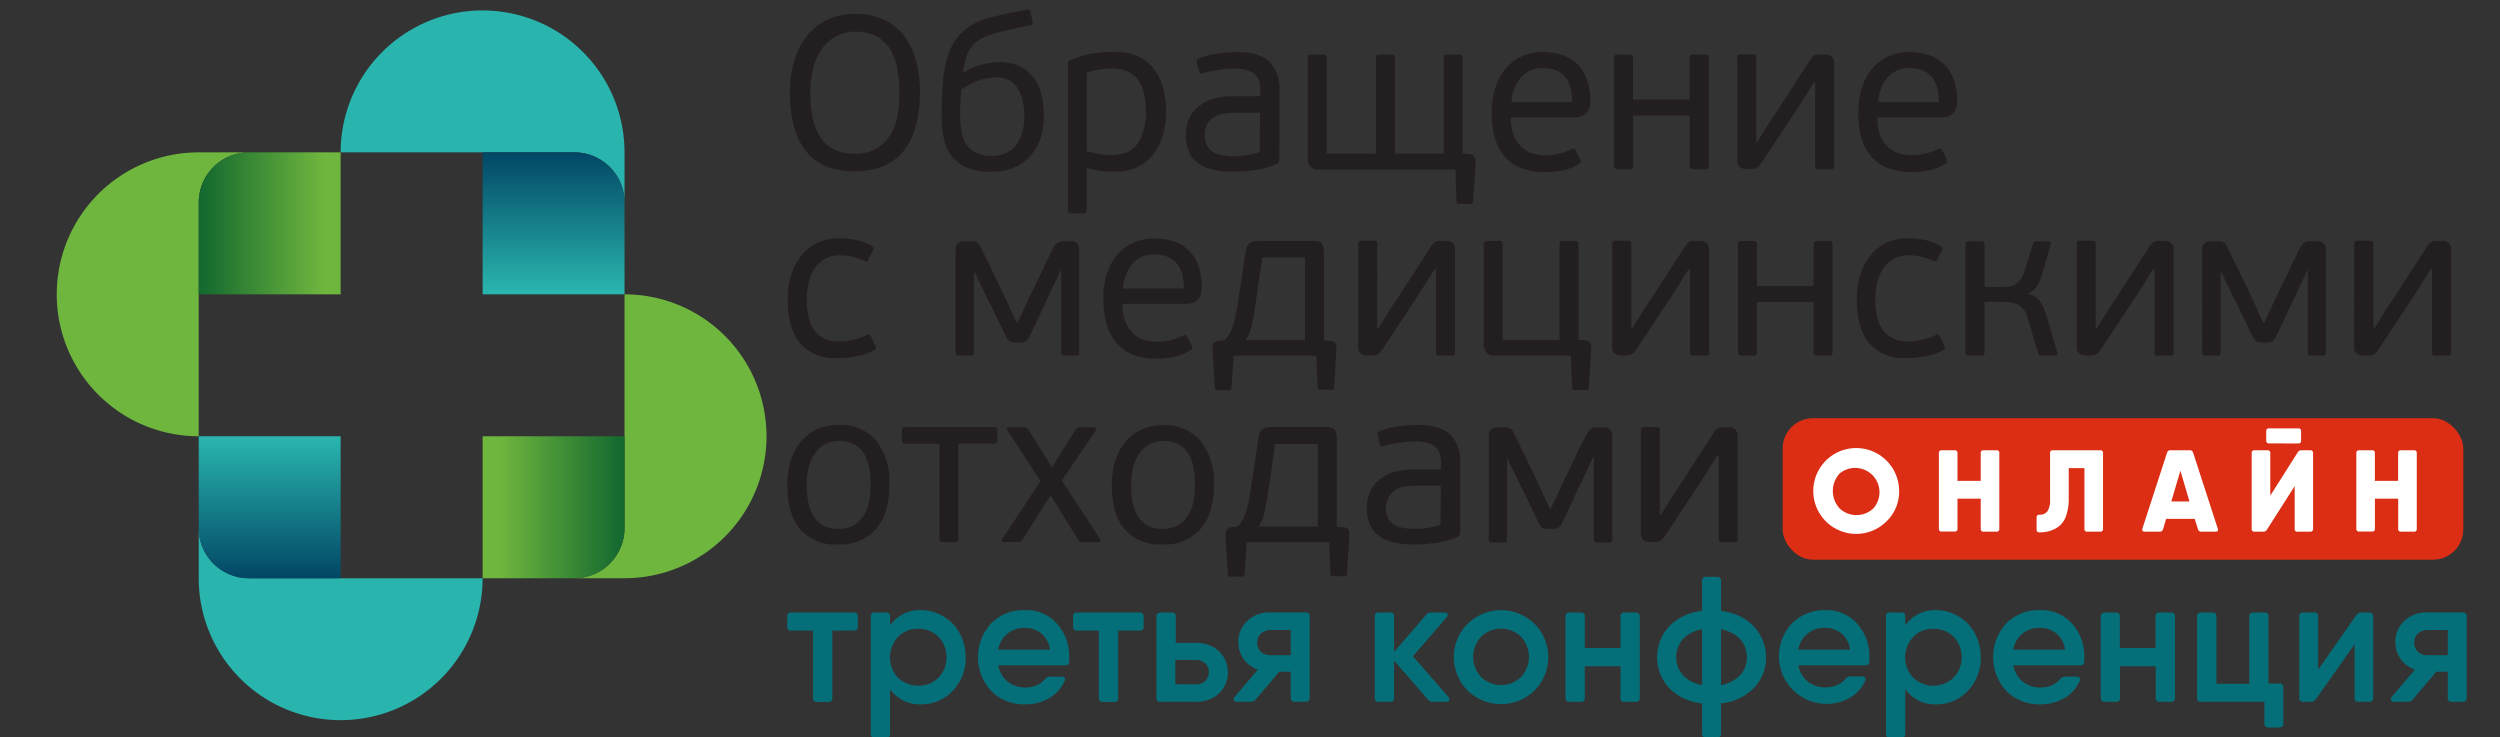 <svg xmlns="http://www.w3.org/2000/svg" xmlns:xlink="http://www.w3.org/1999/xlink" viewBox="0 0 371 109.44"><rect x="0" y="0" width="371" height="109.44" fill="#333333" stroke="none"/><defs><style>.b608543f-dbd0-42d0-9fc4-869a2cc0a753{fill:none;}.b5cfc18b-efee-45ce-a6f9-aae4e351b92f{fill:#231f20;}.eb756379-6fba-4678-ad74-897c3db2c84d{fill:#29b4ad;}.ac63fed3-f079-4595-a9ec-450a6148f147{fill:url(#bab6f696-5b52-458c-a6d3-80f68dffb55a);}.a31887bd-842c-41df-8cc9-2e308f31079b{fill:#6fb63e;}.a6a123c6-f517-4853-a4df-f4b5a487cf5d{fill:url(#b0c8db31-4a4b-4053-a178-7a4768186059);}.b79124cc-dd25-4621-9ff1-789bf5d7971a{fill:url(#bee80d4e-69a0-413d-a641-1c5cee44bd50);}.a33b40ff-df1e-4c6c-93ad-105f5f60792a{fill:url(#bdee37d7-b144-4b1f-9648-f3c71b6321d0);}.abaff3d1-bb3d-4f17-92d6-98f412de33c8{fill:#dc2d15;}.a7dd2bac-1b47-4e58-8c2b-69a5968145d4{fill:#fff;}.b6165557-d20f-4562-ab1d-f8f9c075afe0{fill:#056f79;}</style><linearGradient id="bab6f696-5b52-458c-a6d3-80f68dffb55a" x1="82.15" y1="43.29" x2="82.15" y2="22.3" gradientUnits="userSpaceOnUse"><stop offset="0" stop-color="#29b4ad"/><stop offset="1" stop-color="#014564"/></linearGradient><linearGradient id="b0c8db31-4a4b-4053-a178-7a4768186059" x1="74.19" y1="75.28" x2="91.99" y2="75.28" gradientUnits="userSpaceOnUse"><stop offset="0" stop-color="#6fb63e"/><stop offset="1" stop-color="#156a2f"/></linearGradient><linearGradient id="bee80d4e-69a0-413d-a641-1c5cee44bd50" x1="-461.96" y1="-2202.7" x2="-444.16" y2="-2202.7" gradientTransform="translate(-413.98 -2169.56) rotate(180)" xlink:href="#b0c8db31-4a4b-4053-a178-7a4768186059"/><linearGradient id="bdee37d7-b144-4b1f-9648-f3c71b6321d0" x1="-104.13" y1="-2236.17" x2="-104.13" y2="-2257.16" gradientTransform="translate(-64.11 -2171.03) rotate(180)" xlink:href="#bab6f696-5b52-458c-a6d3-80f68dffb55a"/></defs><g id="e273167a-2f95-4070-8762-e949ece76fde" data-name="Слой 2"><g id="a54cc4a4-a28d-49d3-8a3a-f084f485b1fe" data-name="Слой 1"><rect class="b608543f-dbd0-42d0-9fc4-869a2cc0a753" width="371" height="108.42"/><path class="b5cfc18b-efee-45ce-a6f9-aae4e351b92f" d="M136.52,13.67q0,5.7-2.45,8.75c-1.63,2-4.06,3-7.28,3s-5.6-1-7.19-3-2.38-4.9-2.38-8.66a15.75,15.75,0,0,1,.73-5,11,11,0,0,1,2-3.68A8.59,8.59,0,0,1,123,2.83a9.42,9.42,0,0,1,3.84-.78,10.37,10.37,0,0,1,4.19.8,7.94,7.94,0,0,1,3,2.3,10.45,10.45,0,0,1,1.84,3.65A17.68,17.68,0,0,1,136.52,13.67Zm-3.05.13a21.19,21.19,0,0,0-.27-3.43,8.66,8.66,0,0,0-1-2.9,5.56,5.56,0,0,0-2-2A6.33,6.33,0,0,0,127,4.71a5.89,5.89,0,0,0-5.11,2.66,9,9,0,0,0-1.23,2.86,14.16,14.16,0,0,0-.41,3.44,19.07,19.07,0,0,0,.33,3.68,8.57,8.57,0,0,0,1.09,2.89,5.24,5.24,0,0,0,2,1.89,6.62,6.62,0,0,0,3.18.68,6.2,6.2,0,0,0,3.17-.74,5.92,5.92,0,0,0,2.06-2,9.09,9.09,0,0,0,1.1-2.89A17.67,17.67,0,0,0,133.47,13.8Z"/><path class="b5cfc18b-efee-45ce-a6f9-aae4e351b92f" d="M148.23,9.22a6.83,6.83,0,0,1,3.2.67,5.66,5.66,0,0,1,2.06,1.78,7.28,7.28,0,0,1,1.1,2.56,13.52,13.52,0,0,1,.32,3,11.41,11.41,0,0,1-.37,2.83,7.54,7.54,0,0,1-1.28,2.66,7.05,7.05,0,0,1-2.43,2,8.48,8.48,0,0,1-3.86.77,8.3,8.3,0,0,1-3.77-.73,5.57,5.57,0,0,1-2.2-1.91,6.93,6.93,0,0,1-1-2.64,17,17,0,0,1-.26-2.92c0-2.06.08-3.88.23-5.49a14.88,14.88,0,0,1,.94-4.18,7.86,7.86,0,0,1,2.06-3,9.43,9.43,0,0,1,3.55-1.9c.43-.13.91-.25,1.43-.37L149.46,2c.52-.11,1-.21,1.51-.29l1.32-.26a1,1,0,0,1,.42,0c.08,0,.15.12.19.3L153.2,3c.12.43,0,.69-.36.78-1.67.32-3.08.63-4.25.91a14.36,14.36,0,0,0-2.58.86,4.5,4.5,0,0,0-2.58,2.85,13.65,13.65,0,0,0-.52,2.42.11.11,0,0,1,.07,0,8.56,8.56,0,0,1,2.66-1.22A10.69,10.69,0,0,1,148.23,9.22ZM147.1,23.14a4.79,4.79,0,0,0,2.4-.54A4.36,4.36,0,0,0,151,21.22a5.5,5.5,0,0,0,.79-1.86,9.3,9.3,0,0,0,.23-2,11.78,11.78,0,0,0-.2-2.15,5.83,5.83,0,0,0-.66-1.87A3.73,3.73,0,0,0,149.89,12a3.86,3.86,0,0,0-2.08-.5,8.15,8.15,0,0,0-2.59.46,9.28,9.28,0,0,0-2.57,1.35c-.08,1-.14,1.79-.16,2.39s0,1.17,0,1.73a10.09,10.09,0,0,0,.23,2.27,4.87,4.87,0,0,0,.76,1.8,3.52,3.52,0,0,0,1.42,1.19A5.25,5.25,0,0,0,147.1,23.14Z"/><path class="b5cfc18b-efee-45ce-a6f9-aae4e351b92f" d="M173.05,16.59a12.35,12.35,0,0,1-.47,3.45,8.66,8.66,0,0,1-1.4,2.82,6.51,6.51,0,0,1-2.35,1.92,7.5,7.5,0,0,1-3.31.69c-.6,0-1.26,0-2-.09a11.85,11.85,0,0,1-2.25-.46v6.3a.44.44,0,0,1-.12.37.7.7,0,0,1-.37.08H159a.81.81,0,0,1-.39-.08.44.44,0,0,1-.13-.37V9.48a.53.53,0,0,1,.39-.55,12.86,12.86,0,0,1,3.34-1,23.8,23.8,0,0,1,3.28-.24,7.79,7.79,0,0,1,3.37.67,6.21,6.21,0,0,1,2.35,1.84,7.94,7.94,0,0,1,1.38,2.81A12.8,12.8,0,0,1,173.05,16.59Zm-3,0a10.83,10.83,0,0,0-.36-3,5.16,5.16,0,0,0-1-2,4.1,4.1,0,0,0-1.59-1.08,6.23,6.23,0,0,0-2.09-.34,12.71,12.71,0,0,0-1.92.17,8.24,8.24,0,0,0-1.81.45V22.43a15.81,15.81,0,0,0,2.12.47,14.1,14.1,0,0,0,1.64.11,5.81,5.81,0,0,0,2-.34,3.84,3.84,0,0,0,1.58-1.1,5.16,5.16,0,0,0,1-2A10.38,10.38,0,0,0,170.1,16.59Z"/><path class="b5cfc18b-efee-45ce-a6f9-aae4e351b92f" d="M189.85,23.53a.8.8,0,0,1-.49.84,11.43,11.43,0,0,1-3.16.88,24.8,24.8,0,0,1-3.26.22,11.43,11.43,0,0,1-3.45-.43,5.55,5.55,0,0,1-2.13-1.19,4,4,0,0,1-1.08-1.73,6.61,6.61,0,0,1-.31-2.05,6.46,6.46,0,0,1,.37-2.16,4.6,4.6,0,0,1,1.22-1.85,6.14,6.14,0,0,1,2.19-1.29,9.79,9.79,0,0,1,3.29-.49h4v-.71a5.83,5.83,0,0,0-.15-1.38,2.33,2.33,0,0,0-.57-1.06,2.66,2.66,0,0,0-1.18-.69,6.63,6.63,0,0,0-2-.25,16.1,16.1,0,0,0-2.42.2,14.17,14.17,0,0,0-2.09.45.81.81,0,0,1-.43.07c-.1,0-.18-.12-.22-.29l-.39-1.4a.48.48,0,0,1,0-.31.5.5,0,0,1,.31-.24,10.76,10.76,0,0,1,2.82-.73,22.51,22.51,0,0,1,2.92-.21q3.24,0,4.74,1.44a5.62,5.62,0,0,1,1.49,4.2ZM187,16.75H183.2c-.39,0-.84,0-1.35.08a4.11,4.11,0,0,0-1.44.42,3.08,3.08,0,0,0-1.15,1,3.13,3.13,0,0,0-.47,1.83,3.13,3.13,0,0,0,.32,1.47,2.45,2.45,0,0,0,.88,1,3.86,3.86,0,0,0,1.3.48,8.12,8.12,0,0,0,1.62.15l.76,0a8.43,8.43,0,0,0,1-.1c.38-.05.76-.11,1.15-.19a7.07,7.07,0,0,0,1.1-.31Z"/><path class="b5cfc18b-efee-45ce-a6f9-aae4e351b92f" d="M218,22.88c.45,0,.73.18.82.42A1.33,1.33,0,0,1,219,24l-.39,5.84a.58.58,0,0,1-.12.34.33.33,0,0,1-.24.08h-1.78q-.3,0-.33-.42l-.16-4.67H195.59a1.41,1.41,0,0,1-1.12-.46,1.82,1.82,0,0,1-.4-1.26V8.64c0-.24.05-.39.16-.46a1,1,0,0,1,.45-.09h1.59a.94.94,0,0,1,.49.09c.09.07.13.22.13.46V22.81h7.3V8.64c0-.24,0-.39.13-.46a.94.94,0,0,1,.49-.09h1.54a1.05,1.05,0,0,1,.51.09c.1.07.15.22.15.46V22.81h7.23V8.64c0-.24,0-.39.15-.46a1,1,0,0,1,.48-.09h1.61a.88.88,0,0,1,.44.09c.1.07.15.22.15.46V22.78Z"/><path class="b5cfc18b-efee-45ce-a6f9-aae4e351b92f" d="M228.87,7.73a8.8,8.8,0,0,1,3.2.52,5.79,5.79,0,0,1,2.21,1.47A6.41,6.41,0,0,1,235.56,12,9.56,9.56,0,0,1,236,14.9a3.39,3.39,0,0,1-.2,1.26,1.92,1.92,0,0,1-.53.77,2.2,2.2,0,0,1-.78.39,3.93,3.93,0,0,1-.92.11H224.2a6.85,6.85,0,0,0,.43,2.59,4.63,4.63,0,0,0,1.12,1.74,4.2,4.2,0,0,0,1.63,1,6.71,6.71,0,0,0,2,.29,7.94,7.94,0,0,0,2.11-.28,8.13,8.13,0,0,0,1.73-.63.4.4,0,0,1,.62.16l.68,1.37a.41.41,0,0,1-.2.64,7,7,0,0,1-2.51,1,15.09,15.09,0,0,1-2.65.24A9.53,9.53,0,0,1,225.9,25a6,6,0,0,1-2.44-1.59,7.14,7.14,0,0,1-1.55-2.72,13.14,13.14,0,0,1-.53-4,11.74,11.74,0,0,1,.57-3.81,8.07,8.07,0,0,1,1.57-2.8,6.75,6.75,0,0,1,2.37-1.74A7.31,7.31,0,0,1,228.87,7.73Zm4.45,7.43a9.36,9.36,0,0,0-.2-1.93,4.1,4.1,0,0,0-.7-1.62,3.47,3.47,0,0,0-1.36-1.11,5.13,5.13,0,0,0-2.17-.4,4.12,4.12,0,0,0-1.9.42,4.29,4.29,0,0,0-1.41,1.12,5.41,5.41,0,0,0-.89,1.6,6.83,6.83,0,0,0-.39,1.92Z"/><path class="b5cfc18b-efee-45ce-a6f9-aae4e351b92f" d="M242.19,25a.7.7,0,0,1-.46.12h-1.58a.81.81,0,0,1-.48-.12.56.56,0,0,1-.16-.47V8.64a.54.54,0,0,1,.16-.46,1,1,0,0,1,.48-.09h1.58a.88.88,0,0,1,.46.09c.1.07.15.22.15.46v6.13h8.4V8.64a.57.57,0,0,1,.14-.46,1,1,0,0,1,.48-.09H253a.87.87,0,0,1,.48.09.68.68,0,0,1,.11.46V24.53a.71.71,0,0,1-.11.47.69.69,0,0,1-.48.12h-1.61a.77.77,0,0,1-.48-.12.6.6,0,0,1-.14-.47V17.17h-8.4v7.36C242.34,24.77,242.29,24.93,242.19,25Z"/><path class="b5cfc18b-efee-45ce-a6f9-aae4e351b92f" d="M257.81,8.57a.51.51,0,0,1,.13-.42.7.7,0,0,1,.39-.1h1.78a.7.7,0,0,1,.41.1.6.6,0,0,1,.11.42V21.1h.13l1.41-2.26q.63-1,1.44-2.19l4.88-7.56a2.85,2.85,0,0,1,.62-.78,1.52,1.52,0,0,1,.93-.22h.85a1.34,1.34,0,0,1,.92.32,1.25,1.25,0,0,1,.37,1V24.66a.49.49,0,0,1-.11.38.82.82,0,0,1-.41.08h-1.78a.76.76,0,0,1-.39-.08c-.09-.06-.13-.18-.13-.38V12.27h-.2c-.26.39-.49.75-.69,1.09l-.62,1-.63,1-.72,1.1-5.06,7.65a2.44,2.44,0,0,1-.7.77,1.65,1.65,0,0,1-.89.21h-.74a1.4,1.4,0,0,1-.94-.31,1.21,1.21,0,0,1-.36-1Z"/><path class="b5cfc18b-efee-45ce-a6f9-aae4e351b92f" d="M283.27,7.73a8.8,8.8,0,0,1,3.2.52,5.68,5.68,0,0,1,2.2,1.47A6.12,6.12,0,0,1,290,12a9.26,9.26,0,0,1,.43,2.91,3.39,3.39,0,0,1-.2,1.26,1.92,1.92,0,0,1-.53.77,2.2,2.2,0,0,1-.78.39,4,4,0,0,1-.93.11H278.6A6.85,6.85,0,0,0,279,20a4.63,4.63,0,0,0,1.12,1.74,4.2,4.2,0,0,0,1.63,1,6.71,6.71,0,0,0,2,.29,7.94,7.94,0,0,0,2.11-.28,8.13,8.13,0,0,0,1.73-.63.4.4,0,0,1,.62.16l.68,1.37a.41.41,0,0,1-.2.64,7.11,7.11,0,0,1-2.51,1,15.09,15.09,0,0,1-2.65.24A9.53,9.53,0,0,1,280.3,25a6,6,0,0,1-2.44-1.59,7.14,7.14,0,0,1-1.55-2.72,13.14,13.14,0,0,1-.53-4,11.74,11.74,0,0,1,.57-3.81,8.07,8.07,0,0,1,1.57-2.8,6.75,6.75,0,0,1,2.37-1.74A7.31,7.31,0,0,1,283.27,7.73Zm4.45,7.43a9.36,9.36,0,0,0-.2-1.93,4.1,4.1,0,0,0-.7-1.62,3.47,3.47,0,0,0-1.36-1.11,5.13,5.13,0,0,0-2.17-.4,4.12,4.12,0,0,0-1.9.42A4.19,4.19,0,0,0,280,11.64a5.41,5.41,0,0,0-.89,1.6,6.83,6.83,0,0,0-.39,1.92Z"/><path class="b5cfc18b-efee-45ce-a6f9-aae4e351b92f" d="M124.65,50.67a7.92,7.92,0,0,0,2.16-.29,9.24,9.24,0,0,0,1.76-.65c.2-.11.34-.13.43-.08a.85.85,0,0,1,.22.24l.65,1.37a.46.46,0,0,1-.16.7,8.18,8.18,0,0,1-2.69.93,16.32,16.32,0,0,1-2.79.25A6.78,6.78,0,0,1,118.78,51c-1.26-1.46-1.88-3.63-1.88-6.51a12.11,12.11,0,0,1,.53-3.74A8.41,8.41,0,0,1,119,37.84,6.45,6.45,0,0,1,121.37,36a7.7,7.7,0,0,1,3.21-.64,11.81,11.81,0,0,1,2.49.26,8.47,8.47,0,0,1,2.28.88.44.44,0,0,1,.2.68l-.68,1.33a.83.83,0,0,1-.22.28c-.07,0-.21,0-.4-.09a10.16,10.16,0,0,0-1.69-.58,8,8,0,0,0-1.94-.23,4.36,4.36,0,0,0-2.23.54,4.54,4.54,0,0,0-1.52,1.44A6.44,6.44,0,0,0,120,42a10.91,10.91,0,0,0-.27,2.46,11.63,11.63,0,0,0,.23,2.42,5.43,5.43,0,0,0,.79,2,3.94,3.94,0,0,0,1.51,1.35A5.28,5.28,0,0,0,124.65,50.67Z"/><path class="b5cfc18b-efee-45ce-a6f9-aae4e351b92f" d="M144.53,40.45V52.29c0,.22,0,.36-.11.41a.79.79,0,0,1-.41.08h-1.68a.81.81,0,0,1-.39-.08c-.09-.05-.13-.19-.13-.41V37a1.35,1.35,0,0,1,.29-.83,1.28,1.28,0,0,1,1-.37h1a1.82,1.82,0,0,1,.87.18,1.72,1.72,0,0,1,.62.79l3.4,7a5.55,5.55,0,0,0,.33.75c.19.41.4.86.61,1.35l.62,1.34a7.12,7.12,0,0,0,.36.72h.09c0-.11.18-.41.41-.9s.47-1,.73-1.57.5-1.09.73-1.57.37-.79.44-.89l.29-.62c.15-.33.33-.7.55-1.14s.44-.89.67-1.39.44-1,.66-1.4.4-.8.55-1.12l.29-.6A2.29,2.29,0,0,1,157,36a1.61,1.61,0,0,1,.88-.2h1a1.16,1.16,0,0,1,1,.39,1.35,1.35,0,0,1,.28.81V52.29c0,.22,0,.36-.11.41a.79.79,0,0,1-.41.08H158a.81.81,0,0,1-.39-.08c-.08-.05-.12-.19-.12-.41V40.2h-.14l-1.62,3.5c0,.06-.18.34-.4.83l-.8,1.7c-.3.65-.61,1.31-.94,2l-.78,1.62a2,2,0,0,1-.53.76,1.43,1.43,0,0,1-.86.21h-.75a1.47,1.47,0,0,1-.87-.21,1.84,1.84,0,0,1-.55-.76c-.09-.17-.27-.54-.54-1.1l-.86-1.8c-.3-.64-.59-1.24-.88-1.8L146.38,44l-.29-.6-.57-1.16c-.2-.43-.39-.82-.55-1.19l-.27-.62Z"/><path class="b5cfc18b-efee-45ce-a6f9-aae4e351b92f" d="M171.23,35.39a9.06,9.06,0,0,1,3.2.52,5.66,5.66,0,0,1,2.2,1.48,6,6,0,0,1,1.28,2.27,9.49,9.49,0,0,1,.43,2.9,3.48,3.48,0,0,1-.2,1.27,1.88,1.88,0,0,1-.53.76,2,2,0,0,1-.78.39,3.49,3.49,0,0,1-.93.11h-9.34a7.16,7.16,0,0,0,.42,2.6,4.82,4.82,0,0,0,1.13,1.73,4,4,0,0,0,1.62,1,6.51,6.51,0,0,0,2,.29,8.36,8.36,0,0,0,2.11-.27,8.68,8.68,0,0,0,1.73-.64.39.39,0,0,1,.61.17l.69,1.36a.42.42,0,0,1-.2.65,7.59,7.59,0,0,1-2.51,1,15.09,15.09,0,0,1-2.65.24,9.78,9.78,0,0,1-3.26-.52A6.27,6.27,0,0,1,165.81,51a7.09,7.09,0,0,1-1.54-2.73,13.11,13.11,0,0,1-.53-3.95,11.74,11.74,0,0,1,.57-3.81,8,8,0,0,1,1.57-2.81A6.87,6.87,0,0,1,168.25,36,7.31,7.31,0,0,1,171.23,35.39Zm4.45,7.43a9.36,9.36,0,0,0-.2-1.93,4.23,4.23,0,0,0-.7-1.62,3.5,3.5,0,0,0-1.37-1.1,5,5,0,0,0-2.16-.41,4.19,4.19,0,0,0-1.91.42,4.53,4.53,0,0,0-1.4,1.12,5.25,5.25,0,0,0-.89,1.61,6.69,6.69,0,0,0-.39,1.91Z"/><path class="b5cfc18b-efee-45ce-a6f9-aae4e351b92f" d="M181.77,50.48a5.89,5.89,0,0,0,1.2-2.11,20.89,20.89,0,0,0,.69-3.11l1.2-7.95a1.64,1.64,0,0,1,.58-1.2,2.37,2.37,0,0,1,1.43-.36h8c.71,0,1.16.15,1.33.44a2.18,2.18,0,0,1,.26,1.12v13.2l.94.07c.45,0,.73.19.83.43a1.54,1.54,0,0,1,.11.67L198,57.42c0,.28-.11.42-.35.42h-1.79c-.19,0-.3-.14-.32-.42l-.2-4.64H183.07l-.32,4.74a.36.36,0,0,1-.12.31.41.41,0,0,1-.24.08h-1.78a.33.33,0,0,1-.21-.07c-.06,0-.1-.15-.12-.32l-.36-5.81a1.25,1.25,0,0,1,.17-.73,1,1,0,0,1,.84-.4Zm11.88-12.26h-6.33l-.78,5.36c-.17,1.17-.32,2.14-.43,2.9s-.24,1.39-.36,1.88a6.16,6.16,0,0,1-.41,1.22,5.7,5.7,0,0,1-.52.9h8.83Z"/><path class="b5cfc18b-efee-45ce-a6f9-aae4e351b92f" d="M201.56,36.24a.52.52,0,0,1,.13-.42.64.64,0,0,1,.4-.1h1.77a.63.63,0,0,1,.41.1c.08.06.11.2.11.42V48.76h.13c.52-.82,1-1.57,1.41-2.26s.9-1.41,1.44-2.19l4.88-7.55a2.7,2.7,0,0,1,.62-.78,1.54,1.54,0,0,1,.94-.23h.84a1.35,1.35,0,0,1,.92.33,1.2,1.2,0,0,1,.37,1V52.33a.46.46,0,0,1-.11.37.79.79,0,0,1-.41.08h-1.78a.78.78,0,0,1-.39-.08c-.09-.05-.13-.18-.13-.37V39.94h-.2c-.25.38-.49.75-.69,1.08l-.62,1-.63,1-.71,1.1-5.07,7.66a2.37,2.37,0,0,1-.69.76,1.7,1.7,0,0,1-.89.21h-.75a1.37,1.37,0,0,1-.94-.31,1.17,1.17,0,0,1-.36-.95Z"/><path class="b5cfc18b-efee-45ce-a6f9-aae4e351b92f" d="M234.26,50.41l.94.1c.45,0,.73.19.83.42a1.33,1.33,0,0,1,.11.65l-.36,5.87c0,.18-.06.29-.13.34a.34.34,0,0,1-.25.08h-1.79c-.19,0-.3-.14-.32-.42l-.17-4.67H221.71a1.43,1.43,0,0,1-1.12-.45,1.86,1.86,0,0,1-.41-1.27V36.3c0-.23.06-.39.16-.45a.85.85,0,0,1,.46-.1h1.59a.8.8,0,0,1,.48.1c.09.06.13.22.13.45V50.48h8.44V36.3c0-.23.05-.39.14-.45a.93.93,0,0,1,.51-.1h1.59a.72.72,0,0,1,.43.1c.1.06.15.22.15.45Z"/><path class="b5cfc18b-efee-45ce-a6f9-aae4e351b92f" d="M239.25,36.24c0-.22.05-.36.14-.42a.59.59,0,0,1,.39-.1h1.77a.6.6,0,0,1,.41.1q.12.09.12.42V48.76h.13c.51-.82,1-1.57,1.4-2.26s.9-1.41,1.44-2.19l4.89-7.55a2.7,2.7,0,0,1,.61-.78,1.56,1.56,0,0,1,.94-.23h.84a1.33,1.33,0,0,1,.92.33,1.21,1.21,0,0,1,.38,1V52.33c0,.19,0,.32-.12.37a.75.75,0,0,1-.4.08h-1.79a.81.81,0,0,1-.39-.08.43.43,0,0,1-.13-.37V39.94h-.19c-.26.38-.49.75-.7,1.08l-.61,1-.64,1c-.21.35-.45.71-.71,1.1l-5.06,7.66a2.39,2.39,0,0,1-.7.76,1.68,1.68,0,0,1-.89.21h-.75a1.37,1.37,0,0,1-.94-.31,1.17,1.17,0,0,1-.36-.95Z"/><path class="b5cfc18b-efee-45ce-a6f9-aae4e351b92f" d="M260.58,52.67a.78.78,0,0,1-.46.11h-1.57a.87.87,0,0,1-.48-.11.54.54,0,0,1-.16-.47V36.3c0-.23,0-.39.16-.45a.88.88,0,0,1,.48-.1h1.57a.78.78,0,0,1,.46.1c.1.06.15.22.15.45v6.13h8.4V36.3c0-.23.05-.39.15-.45a.84.84,0,0,1,.47-.1h1.61a.78.78,0,0,1,.48.1c.08.06.11.22.11.45V52.2a.67.67,0,0,1-.11.47.76.76,0,0,1-.48.11h-1.61a.83.83,0,0,1-.47-.11.57.57,0,0,1-.15-.47V44.83h-8.4V52.2A.57.57,0,0,1,260.58,52.67Z"/><path class="b5cfc18b-efee-45ce-a6f9-aae4e351b92f" d="M283.31,50.67a7.8,7.8,0,0,0,2.15-.29,9.1,9.1,0,0,0,1.77-.65c.2-.11.34-.13.42-.08a.76.76,0,0,1,.23.24l.65,1.37a.46.46,0,0,1-.16.7,8.24,8.24,0,0,1-2.7.93,16.15,16.15,0,0,1-2.79.25A6.81,6.81,0,0,1,277.43,51q-1.87-2.19-1.88-6.51a12.11,12.11,0,0,1,.54-3.74,8.4,8.4,0,0,1,1.52-2.86A6.57,6.57,0,0,1,280,36a7.7,7.7,0,0,1,3.21-.64,11.71,11.71,0,0,1,2.48.26,8.54,8.54,0,0,1,2.29.88.44.44,0,0,1,.2.68l-.69,1.33a.71.71,0,0,1-.21.28c-.07,0-.21,0-.4-.09a10.16,10.16,0,0,0-1.69-.58,8.08,8.08,0,0,0-2-.23,4.35,4.35,0,0,0-2.22.54,4.54,4.54,0,0,0-1.52,1.44,6.44,6.44,0,0,0-.88,2.07,10.91,10.91,0,0,0-.27,2.46,12.37,12.37,0,0,0,.22,2.42,5.44,5.44,0,0,0,.8,2,3.94,3.94,0,0,0,1.51,1.35A5.23,5.23,0,0,0,283.31,50.67Z"/><path class="b5cfc18b-efee-45ce-a6f9-aae4e351b92f" d="M294.38,52.7a.75.75,0,0,1-.4.08h-1.75a.9.9,0,0,1-.41-.08c-.1-.05-.14-.19-.14-.41v-16c0-.22,0-.35.14-.41a.9.9,0,0,1,.41-.08H294a.75.75,0,0,1,.4.08c.08.06.12.19.12.41v6.29h2.79a5.77,5.77,0,0,0,.94-.08,2.35,2.35,0,0,0,.86-.34,2.75,2.75,0,0,0,.74-.71,3.94,3.94,0,0,0,.57-1.2l1.27-4.06a.42.42,0,0,1,.21-.32.64.64,0,0,1,.31-.07H304c.17,0,.28.06.32.18a.58.58,0,0,1,0,.34l-1.24,4.25a6.55,6.55,0,0,1-.74,1.83A3,3,0,0,1,301,43.54l0,.06a3.14,3.14,0,0,1,1.79,1.19,7.71,7.71,0,0,1,.84,1.83l1.65,5.61a.73.73,0,0,1,0,.36c0,.13-.15.19-.38.19h-1.92a.84.84,0,0,1-.29-.05c-.11,0-.18-.13-.23-.31l-1.59-5.35a2.83,2.83,0,0,0-1.26-1.75,3.8,3.8,0,0,0-1.92-.52H294.5v7.49C294.5,52.51,294.46,52.65,294.38,52.7Z"/><path class="b5cfc18b-efee-45ce-a6f9-aae4e351b92f" d="M308.19,36.24c0-.22,0-.36.13-.42a.61.61,0,0,1,.39-.1h1.77a.6.6,0,0,1,.41.1q.12.09.12.42V48.76h.13c.52-.82,1-1.57,1.41-2.26s.9-1.41,1.43-2.19l4.89-7.55a2.88,2.88,0,0,1,.61-.78,1.56,1.56,0,0,1,.94-.23h.84a1.36,1.36,0,0,1,.93.33,1.24,1.24,0,0,1,.37,1V52.33c0,.19,0,.32-.12.37a.75.75,0,0,1-.4.08h-1.79a.81.81,0,0,1-.39-.08.43.43,0,0,1-.13-.37V39.94h-.19c-.26.38-.49.75-.7,1.08l-.61,1-.64,1c-.21.35-.45.71-.71,1.1l-5.06,7.66a2.39,2.39,0,0,1-.7.76,1.68,1.68,0,0,1-.89.21h-.75a1.37,1.37,0,0,1-.94-.31,1.2,1.2,0,0,1-.35-.95Z"/><path class="b5cfc18b-efee-45ce-a6f9-aae4e351b92f" d="M329.53,40.45V52.29c0,.22,0,.36-.11.41a.79.79,0,0,1-.41.08h-1.68a.76.76,0,0,1-.39-.08c-.09-.05-.13-.19-.13-.41V37a1.29,1.29,0,0,1,.29-.83,1.27,1.27,0,0,1,1-.37h1a1.83,1.83,0,0,1,.88.18,1.71,1.71,0,0,1,.61.79l3.41,7a6.41,6.41,0,0,0,.32.75c.2.41.4.86.62,1.35s.42.93.62,1.34.31.65.35.72h.1c.05-.11.18-.41.41-.9l.73-1.57c.26-.56.5-1.09.73-1.57s.37-.79.43-.89.15-.3.3-.62.33-.7.55-1.14.44-.89.66-1.39.45-1,.67-1.4.4-.8.55-1.12l.29-.6A2.18,2.18,0,0,1,342,36a1.55,1.55,0,0,1,.87-.2h1a1.16,1.16,0,0,1,1,.39,1.42,1.42,0,0,1,.28.81V52.29c0,.22,0,.36-.12.41a.75.75,0,0,1-.4.08H343a.81.81,0,0,1-.39-.08c-.08-.05-.13-.19-.13-.41V40.2h-.13l-1.62,3.5c0,.06-.18.34-.4.83s-.5,1-.8,1.7-.62,1.31-.94,2-.58,1.21-.78,1.62a2,2,0,0,1-.53.76,1.45,1.45,0,0,1-.86.21h-.75a1.52,1.52,0,0,1-.88-.21,2,2,0,0,1-.55-.76l-.53-1.1-.86-1.8c-.3-.64-.6-1.24-.88-1.8L331.38,44l-.29-.6-.57-1.16c-.2-.43-.39-.82-.55-1.19s-.26-.57-.28-.62Z"/><path class="b5cfc18b-efee-45ce-a6f9-aae4e351b92f" d="M349.38,36.24a.52.52,0,0,1,.13-.42.64.64,0,0,1,.4-.1h1.77a.62.62,0,0,1,.41.1q.12.09.12.42V48.76h.12c.52-.82,1-1.57,1.41-2.26s.9-1.41,1.44-2.19l4.89-7.55a2.7,2.7,0,0,1,.61-.78,1.56,1.56,0,0,1,.94-.23h.84a1.33,1.33,0,0,1,.92.33,1.2,1.2,0,0,1,.37,1V52.33c0,.19,0,.32-.11.37a.75.75,0,0,1-.4.08h-1.79a.81.81,0,0,1-.39-.08c-.09-.05-.13-.18-.13-.37V39.94h-.19c-.26.38-.5.75-.7,1.08l-.62,1-.63,1c-.22.35-.45.71-.71,1.1L353,51.81a2.39,2.39,0,0,1-.7.76,1.7,1.7,0,0,1-.89.21h-.75a1.37,1.37,0,0,1-.94-.31,1.17,1.17,0,0,1-.36-.95Z"/><path class="b5cfc18b-efee-45ce-a6f9-aae4e351b92f" d="M132,71.85c0,2.9-.65,5.11-2,6.65a7,7,0,0,1-5.68,2.3,6.87,6.87,0,0,1-5.56-2.24c-1.28-1.49-1.91-3.69-1.91-6.61a11.64,11.64,0,0,1,.56-3.8,8.08,8.08,0,0,1,1.59-2.79,6.75,6.75,0,0,1,2.41-1.72,7.69,7.69,0,0,1,3-.58,6.89,6.89,0,0,1,5.62,2.33A9.89,9.89,0,0,1,132,71.85Zm-2.82.1A15,15,0,0,0,129,69.5a6,6,0,0,0-.72-2.08A4,4,0,0,0,126.85,66a4.39,4.39,0,0,0-2.33-.55,4.19,4.19,0,0,0-2.14.52,4.31,4.31,0,0,0-1.49,1.39,6.4,6.4,0,0,0-.88,2,10.44,10.44,0,0,0-.29,2.47,14,14,0,0,0,.23,2.68,5.83,5.83,0,0,0,.77,2.07A3.92,3.92,0,0,0,122.17,78a4.69,4.69,0,0,0,2.25.48,4.39,4.39,0,0,0,2.29-.55,4,4,0,0,0,1.47-1.46,6.1,6.1,0,0,0,.78-2.07A12.68,12.68,0,0,0,129.19,72Z"/><path class="b5cfc18b-efee-45ce-a6f9-aae4e351b92f" d="M142.07,80.33a.69.69,0,0,1-.46.12H140a.67.67,0,0,1-.45-.12c-.09-.07-.13-.23-.13-.47v-14h-5a.57.57,0,0,1-.47-.15.69.69,0,0,1-.11-.41V64a.84.84,0,0,1,.11-.46.54.54,0,0,1,.47-.16h13c.26,0,.43,0,.49.16a1,1,0,0,1,.1.46v1.28a.77.77,0,0,1-.1.41c-.06.1-.23.15-.49.15H142.2v14A.64.64,0,0,1,142.07,80.33Z"/><path class="b5cfc18b-efee-45ce-a6f9-aae4e351b92f" d="M157.57,71.3,163.25,80a.73.73,0,0,1,.07.29c0,.11-.09.17-.26.17h-2.37a.74.74,0,0,1-.49-.12,1,1,0,0,1-.23-.27l-4.05-6.56L151.77,80a1.22,1.22,0,0,1-.28.31.74.74,0,0,1-.47.12H149c-.33,0-.41-.17-.23-.49l5.64-8.53-4.9-7.53a.4.4,0,0,1-.06-.31c0-.12.12-.17.29-.17h2.17a.72.72,0,0,1,.47.11,1.07,1.07,0,0,1,.25.27l3.47,5.58,3.5-5.58a1.77,1.77,0,0,1,.28-.27.61.61,0,0,1,.4-.11h2.11c.2,0,.3,0,.31.16a.42.42,0,0,1-.05.26Z"/><path class="b5cfc18b-efee-45ce-a6f9-aae4e351b92f" d="M180.15,71.85c0,2.9-.65,5.11-2,6.65a7,7,0,0,1-5.68,2.3,6.9,6.9,0,0,1-5.57-2.24Q165,76.32,165,72a11.64,11.64,0,0,1,.56-3.8,8.08,8.08,0,0,1,1.59-2.79,6.75,6.75,0,0,1,2.41-1.72,7.69,7.69,0,0,1,3-.58,6.89,6.89,0,0,1,5.62,2.33A9.89,9.89,0,0,1,180.15,71.85Zm-2.82.1a15,15,0,0,0-.2-2.45,6,6,0,0,0-.71-2.08A4.11,4.11,0,0,0,175,66a4.39,4.39,0,0,0-2.33-.55,4.19,4.19,0,0,0-2.14.52,4.34,4.34,0,0,0-1.5,1.39,6.62,6.62,0,0,0-.87,2,10,10,0,0,0-.29,2.47,14.91,14.91,0,0,0,.22,2.68,5.84,5.84,0,0,0,.78,2.07A3.92,3.92,0,0,0,170.31,78a4.69,4.69,0,0,0,2.25.48,4.39,4.39,0,0,0,2.29-.55,4.11,4.11,0,0,0,1.47-1.46,6.1,6.1,0,0,0,.78-2.07A12.68,12.68,0,0,0,177.33,72Z"/><path class="b5cfc18b-efee-45ce-a6f9-aae4e351b92f" d="M183.69,78.14a5.8,5.8,0,0,0,1.2-2.11,20.75,20.75,0,0,0,.68-3.11l1.2-8a1.64,1.64,0,0,1,.58-1.2,2.47,2.47,0,0,1,1.43-.35h8c.72,0,1.16.14,1.33.43a2.24,2.24,0,0,1,.26,1.12V78.18l.94.06c.46,0,.73.19.83.44a1.39,1.39,0,0,1,.11.66l-.35,5.75q0,.42-.36.42h-1.79c-.19,0-.3-.14-.32-.42l-.19-4.64H185l-.32,4.73a.37.37,0,0,1-.11.31.46.46,0,0,1-.25.08h-1.78a.33.33,0,0,1-.21-.06.52.52,0,0,1-.11-.33l-.36-5.8a1.23,1.23,0,0,1,.16-.73,1,1,0,0,1,.84-.41Zm11.87-12.26h-6.33l-.77,5.37c-.18,1.17-.32,2.13-.44,2.89s-.24,1.39-.36,1.89a6.45,6.45,0,0,1-.4,1.22,8.64,8.64,0,0,1-.52.89h8.82Z"/><path class="b5cfc18b-efee-45ce-a6f9-aae4e351b92f" d="M216.71,78.86a.8.8,0,0,1-.49.84,11.89,11.89,0,0,1-3.16.88,24.91,24.91,0,0,1-3.26.22,11.16,11.16,0,0,1-3.46-.44,5.44,5.44,0,0,1-2.12-1.18,4.14,4.14,0,0,1-1.09-1.73,6.92,6.92,0,0,1-.3-2,6.37,6.37,0,0,1,.37-2.16,4.79,4.79,0,0,1,1.21-1.86,6.46,6.46,0,0,1,2.19-1.28,9.65,9.65,0,0,1,3.3-.49h3.95V68.9a6.44,6.44,0,0,0-.14-1.38,2.33,2.33,0,0,0-.57-1.06,2.72,2.72,0,0,0-1.18-.69,6.38,6.38,0,0,0-2-.25,16.08,16.08,0,0,0-2.41.2,14.34,14.34,0,0,0-2.1.45.77.77,0,0,1-.42.07c-.11,0-.18-.12-.22-.29l-.39-1.4a.42.42,0,0,1,0-.31.48.48,0,0,1,.31-.24,10.76,10.76,0,0,1,2.82-.73,22.39,22.39,0,0,1,2.92-.21q3.24,0,4.74,1.44a5.6,5.6,0,0,1,1.49,4.2Zm-2.89-6.78h-3.76a11.5,11.5,0,0,0-1.35.08,4,4,0,0,0-1.44.42,3.37,3.37,0,0,0-1.3,4.31,2.42,2.42,0,0,0,.88.94,3.81,3.81,0,0,0,1.29.49,8.29,8.29,0,0,0,1.63.15l.76,0a8.43,8.43,0,0,0,1-.1c.38,0,.76-.11,1.15-.19a7.07,7.07,0,0,0,1.1-.31Z"/><path class="b5cfc18b-efee-45ce-a6f9-aae4e351b92f" d="M223.65,68.12V80a.54.54,0,0,1-.11.41.79.79,0,0,1-.41.08h-1.68a.83.83,0,0,1-.4-.08c-.08-.06-.12-.19-.12-.41V64.62a1.27,1.27,0,0,1,.29-.83,1.24,1.24,0,0,1,1-.37h1a1.84,1.84,0,0,1,.88.17,1.75,1.75,0,0,1,.61.8l3.41,7a7.63,7.63,0,0,0,.32.74c.2.42.4.86.62,1.35s.42.94.62,1.35.31.65.35.71h.1c0-.11.18-.41.41-.89s.47-1,.73-1.57l.73-1.58c.22-.49.37-.78.43-.89s.14-.29.3-.62.33-.7.55-1.13.44-.9.66-1.4.45-1,.67-1.39L235.2,65l.29-.6a2.23,2.23,0,0,1,.62-.78,1.56,1.56,0,0,1,.87-.19h1a1.18,1.18,0,0,1,1,.38,1.42,1.42,0,0,1,.28.82V80c0,.22,0,.35-.12.41a.75.75,0,0,1-.4.08h-1.69a.81.81,0,0,1-.39-.08c-.09-.06-.13-.19-.13-.41V67.86h-.13l-1.62,3.5c0,.07-.18.34-.41.83s-.49,1-.79,1.7-.62,1.31-.94,2-.59,1.21-.78,1.62a2,2,0,0,1-.54.77,1.4,1.4,0,0,1-.85.21h-.75a1.52,1.52,0,0,1-.88-.21,2.09,2.09,0,0,1-.55-.77l-.53-1.1c-.27-.56-.56-1.16-.86-1.8s-.6-1.24-.88-1.8-.46-.93-.55-1.1l-.29-.6-.57-1.17c-.21-.42-.39-.82-.55-1.18s-.26-.58-.28-.62Z"/><path class="b5cfc18b-efee-45ce-a6f9-aae4e351b92f" d="M243.5,63.9a.55.55,0,0,1,.13-.42.71.71,0,0,1,.4-.1h1.77a.68.68,0,0,1,.41.1.56.56,0,0,1,.11.42V76.42h.13l1.41-2.25q.63-1,1.44-2.19l4.89-7.56a2.7,2.7,0,0,1,.61-.78,1.55,1.55,0,0,1,.94-.22h.84a1.32,1.32,0,0,1,.92.32,1.22,1.22,0,0,1,.37,1V80c0,.2,0,.32-.11.38a.79.79,0,0,1-.41.08h-1.78a.81.81,0,0,1-.39-.08c-.09-.06-.13-.18-.13-.38V67.6h-.19c-.26.39-.5.75-.7,1.09l-.62,1q-.3.51-.63,1c-.22.35-.45.72-.71,1.11l-5.06,7.65a2.56,2.56,0,0,1-.7.77,1.7,1.7,0,0,1-.89.21h-.75a1.42,1.42,0,0,1-.94-.31,1.21,1.21,0,0,1-.36-1Z"/><path class="eb756379-6fba-4678-ad74-897c3db2c84d" d="M92.68,30.05V22.61A21.06,21.06,0,0,0,71.62,1.55h0A21.06,21.06,0,0,0,50.55,22.61h34.7A7.44,7.44,0,0,1,92.68,30.05Z"/><path class="ac63fed3-f079-4595-a9ec-450a6148f147" d="M85.25,22.61H71.62V43.68H92.68V30.05A7.44,7.44,0,0,0,85.25,22.61Z"/><path class="a31887bd-842c-41df-8cc9-2e308f31079b" d="M85.25,85.81h7.43a21.07,21.07,0,0,0,21.07-21.07h0A21.06,21.06,0,0,0,92.68,43.68h0V78.37A7.44,7.44,0,0,1,85.25,85.81Z"/><path class="a6a123c6-f517-4853-a4df-f4b5a487cf5d" d="M92.68,78.37V64.74H71.62V85.81H85.25A7.44,7.44,0,0,0,92.68,78.37Z"/><path class="a31887bd-842c-41df-8cc9-2e308f31079b" d="M36.92,22.61H29.49A21.07,21.07,0,0,0,8.42,43.68h0A21.06,21.06,0,0,0,29.49,64.74h0V30.05A7.44,7.44,0,0,1,36.92,22.61Z"/><path class="b79124cc-dd25-4621-9ff1-789bf5d7971a" d="M29.49,30.05V43.68H50.55V22.61H36.92A7.44,7.44,0,0,0,29.49,30.05Z"/><path class="eb756379-6fba-4678-ad74-897c3db2c84d" d="M29.49,78.37v7.44a21.06,21.06,0,0,0,21.06,21.06h0A21.06,21.06,0,0,0,71.62,85.81H36.92A7.44,7.44,0,0,1,29.49,78.37Z"/><path class="a33b40ff-df1e-4c6c-93ad-105f5f60792a" d="M36.92,85.81H50.55V64.74H29.49V78.37A7.44,7.44,0,0,0,36.92,85.81Z"/><rect class="abaff3d1-bb3d-4f17-92d6-98f412de33c8" x="264.55" y="62.06" width="101" height="21" rx="4.49"/><path class="a7dd2bac-1b47-4e58-8c2b-69a5968145d4" d="M280,77.33a6.37,6.37,0,1,1,1.83-4.47A6.07,6.07,0,0,1,280,77.33Zm-7-1.88a3.65,3.65,0,0,0,5,0,3.61,3.61,0,0,0-5-5.18,3.83,3.83,0,0,0,0,5.18Z"/><path class="a7dd2bac-1b47-4e58-8c2b-69a5968145d4" d="M296.27,66.82a.38.38,0,0,1,.43.43V78.47a.38.38,0,0,1-.43.43h-1.9a.38.38,0,0,1-.43-.43V74h-3.45v4.45a.38.38,0,0,1-.43.43h-1.9a.38.38,0,0,1-.43-.43V67.25a.38.38,0,0,1,.43-.43h1.9a.38.38,0,0,1,.43.43v4.11h3.45V67.25a.38.38,0,0,1,.43-.43Z"/><path class="a7dd2bac-1b47-4e58-8c2b-69a5968145d4" d="M302.64,79c-.28,0-.41-.14-.41-.43V76.79c0-.27.15-.41.44-.41a1.38,1.38,0,0,0,1.17-.51,3,3,0,0,0,.39-1.77V67.25a.38.38,0,0,1,.43-.43h7a.38.38,0,0,1,.43.43V78.47a.38.38,0,0,1-.43.43h-1.9a.38.38,0,0,1-.43-.43v-9H307V74a7.53,7.53,0,0,1-.37,2.48,3.42,3.42,0,0,1-1,1.56,4.15,4.15,0,0,1-1.37.73A5,5,0,0,1,302.64,79Z"/><path class="a7dd2bac-1b47-4e58-8c2b-69a5968145d4" d="M329.11,78.42a.4.4,0,0,1,0,.35.37.37,0,0,1-.33.13h-2.12a.46.46,0,0,1-.48-.37L325.69,77h-4.24L321,78.53a.47.47,0,0,1-.5.37h-2.18c-.35,0-.48-.17-.37-.51l3.65-11.24a.49.49,0,0,1,.52-.33h2.83a.48.48,0,0,1,.51.36Zm-6.89-4h2.7l-1.35-4.57Z"/><path class="a7dd2bac-1b47-4e58-8c2b-69a5968145d4" d="M340.53,78.47V72.14l-4.13,6.48a.59.59,0,0,1-.54.28h-1.28a.38.38,0,0,1-.43-.43V67.25a.38.38,0,0,1,.43-.43h1.9a.38.38,0,0,1,.43.43v6.3L341,67.1a.59.59,0,0,1,.54-.28h1.29a.38.38,0,0,1,.43.43V78.47a.38.38,0,0,1-.43.43H341A.38.38,0,0,1,340.53,78.47ZM336.74,65.8a.38.38,0,0,1-.43-.43V64a.38.38,0,0,1,.43-.43h4.31a.38.38,0,0,1,.43.43v1.38a.38.38,0,0,1-.43.43Z"/><path class="a7dd2bac-1b47-4e58-8c2b-69a5968145d4" d="M358.22,66.82a.38.38,0,0,1,.43.43V78.47a.38.38,0,0,1-.43.43h-1.9a.38.38,0,0,1-.43-.43V74h-3.45v4.45a.38.38,0,0,1-.43.43h-1.9a.38.38,0,0,1-.43-.43V67.25a.38.38,0,0,1,.43-.43H352a.38.38,0,0,1,.43.43v4.11h3.45V67.25a.38.38,0,0,1,.43-.43Z"/><path class="b6165557-d20f-4562-ab1d-f8f9c075afe0" d="M126.69,90.9c.41,0,.61.19.61.58V93c0,.39-.2.58-.61.58h-3.18v10a.52.52,0,0,1-.58.59h-1.7a.52.52,0,0,1-.58-.59v-10h-3.23a.52.52,0,0,1-.59-.58V91.48a.52.52,0,0,1,.59-.58Z"/><path class="b6165557-d20f-4562-ab1d-f8f9c075afe0" d="M136.73,90.55a6.21,6.21,0,0,1,2.54.55,6.72,6.72,0,0,1,2.11,1.45,6.8,6.8,0,0,1,1.41,2.22,7.42,7.42,0,0,1,.51,2.75,6.93,6.93,0,0,1-1.92,5,6.19,6.19,0,0,1-4.65,2,5.38,5.38,0,0,1-4.64-2.25v6.62c0,.39-.2.58-.6.58h-1.67a.52.52,0,0,1-.59-.58V91.48a.52.52,0,0,1,.59-.58h1.67c.4,0,.6.19.6.58v1.33A5.36,5.36,0,0,1,136.73,90.55Zm-3.46,10a4.1,4.1,0,0,0,3,1.2,4,4,0,0,0,3-1.2,4.18,4.18,0,0,0,1.19-3,4.38,4.38,0,0,0-.54-2.18,3.82,3.82,0,0,0-1.5-1.51,4.2,4.2,0,0,0-2.15-.55,4,4,0,0,0-3,1.21,4.44,4.44,0,0,0,0,6.07Z"/><path class="b6165557-d20f-4562-ab1d-f8f9c075afe0" d="M152.12,90.55a6,6,0,0,1,4.73,2,7.19,7.19,0,0,1,1.82,5v.66a.58.58,0,0,1-.64.53h-9.88a3.9,3.9,0,0,0,1.42,2.44,4.21,4.21,0,0,0,2.63.85,4.05,4.05,0,0,0,1.69-.35,3.13,3.13,0,0,0,1.2-.93,1.05,1.05,0,0,1,.72-.34l1.69,0a.6.6,0,0,1,.49.19.42.42,0,0,1,0,.45,5.58,5.58,0,0,1-2.29,2.56,6.86,6.86,0,0,1-3.56.91,6.78,6.78,0,0,1-5.06-2,7.39,7.39,0,0,1,0-10A6.68,6.68,0,0,1,152.12,90.55Zm-4,5.86h7.69a3.66,3.66,0,0,0-1.3-2.42,3.78,3.78,0,0,0-2.39-.81,4,4,0,0,0-2.63.86A4,4,0,0,0,148.12,96.41Z"/><path class="b6165557-d20f-4562-ab1d-f8f9c075afe0" d="M169.11,90.9c.4,0,.61.19.61.58V93c0,.39-.21.58-.61.58h-3.18v10a.52.52,0,0,1-.59.59h-1.69a.52.52,0,0,1-.58-.59v-10h-3.24a.51.51,0,0,1-.58-.58V91.48a.51.51,0,0,1,.58-.58Z"/><path class="b6165557-d20f-4562-ab1d-f8f9c075afe0" d="M177.42,95.4a4.94,4.94,0,0,1,3.46,1.22,4.38,4.38,0,0,1,0,6.31,4.94,4.94,0,0,1-3.46,1.22h-5.19a.53.53,0,0,1-.61-.59V91.48c0-.39.21-.58.61-.58h1.67a.51.51,0,0,1,.58.58V95.4Zm0,6.17a2.33,2.33,0,0,0,1-.21,1.7,1.7,0,0,0,.7-.63,1.82,1.82,0,0,0,.26-1,1.67,1.67,0,0,0-.55-1.31,2.08,2.08,0,0,0-1.41-.49h-3v3.6Z"/><path class="b6165557-d20f-4562-ab1d-f8f9c075afe0" d="M193.77,90.9a.51.51,0,0,1,.58.58v12.06c0,.4-.19.61-.58.61h-1.64c-.39,0-.58-.21-.58-.61V99.69h-1.73l-3.47,4.11a.93.93,0,0,1-.75.35h-2a.47.47,0,0,1-.48-.24.51.51,0,0,1,.14-.53l3.4-4a4.71,4.71,0,0,1-1.54-.92,4.25,4.25,0,0,1-1-1.43,4.47,4.47,0,0,1-.35-1.74,4.19,4.19,0,0,1,1.31-3.12,4.6,4.6,0,0,1,3.35-1.28h5.35Zm-5.16,6.33h2.94V93.49h-2.94a2.13,2.13,0,0,0-1.46.51,1.71,1.71,0,0,0-.58,1.38,1.84,1.84,0,0,0,.27,1,1.75,1.75,0,0,0,.73.65A2.44,2.44,0,0,0,188.61,97.23Z"/><path class="b6165557-d20f-4562-ab1d-f8f9c075afe0" d="M214.93,103.41a.47.47,0,0,1,.13.51.46.46,0,0,1-.47.23h-2a.83.83,0,0,1-.71-.36l-5-5.76v5.53a.52.52,0,0,1-.58.59h-1.67a.53.53,0,0,1-.61-.59V91.48c0-.39.2-.58.61-.58h1.67a.51.51,0,0,1,.58.58v5.27l4.76-5.51a.86.86,0,0,1,.72-.34h2c.24,0,.4.07.46.21s0,.31-.15.52l-5,5.76Z"/><path class="b6165557-d20f-4562-ab1d-f8f9c075afe0" d="M227.71,102.48a7.11,7.11,0,0,1-9.91,0,7,7,0,0,1,0-9.91,7.09,7.09,0,0,1,9.91,0,7,7,0,0,1,0,9.91Zm-7.9-2a4.24,4.24,0,0,0,5.89,0,4.36,4.36,0,0,0,0-6,4.24,4.24,0,0,0-5.89,0,4.36,4.36,0,0,0,0,6Z"/><path class="b6165557-d20f-4562-ab1d-f8f9c075afe0" d="M242.73,90.9c.41,0,.61.19.61.58v12.08a.53.53,0,0,1-.61.59h-1.67a.52.52,0,0,1-.58-.59V98.87h-5.3v4.69a.52.52,0,0,1-.58.59h-1.67a.53.53,0,0,1-.61-.59V91.48c0-.39.2-.58.61-.58h1.67a.51.51,0,0,1,.58.58v4.69h5.3V91.48a.51.51,0,0,1,.58-.58Z"/><path class="b6165557-d20f-4562-ab1d-f8f9c075afe0" d="M262.07,97.52a6.41,6.41,0,0,1-1.8,4.59,7.9,7.9,0,0,1-4.87,2.27v4.48c0,.39-.21.58-.61.58H253.2c-.41,0-.61-.19-.61-.58v-4.48a7.9,7.9,0,0,1-4.88-2.27,6.74,6.74,0,0,1,0-9.17,7.86,7.86,0,0,1,4.88-2.28V86.18c0-.39.2-.58.61-.58h1.59c.4,0,.61.19.61.58v4.48a8.86,8.86,0,0,1,2.79.79A7.44,7.44,0,0,1,260.3,93a6.57,6.57,0,0,1,1.77,4.56Zm-12.32-2.69a4.12,4.12,0,0,0,0,5.38,5,5,0,0,0,2.84,1.45V93.39A5,5,0,0,0,249.75,94.83Zm5.65,6.83a5,5,0,0,0,2.83-1.45,3.84,3.84,0,0,0,1-2.69,4.07,4.07,0,0,0-.44-1.88,3.87,3.87,0,0,0-1.31-1.43,5.68,5.68,0,0,0-2.09-.82Z"/><path class="b6165557-d20f-4562-ab1d-f8f9c075afe0" d="M270.87,90.55a6.06,6.06,0,0,1,4.73,2,7.18,7.18,0,0,1,1.81,5v.66a.57.57,0,0,1-.63.53h-9.89a4,4,0,0,0,1.42,2.44A4.22,4.22,0,0,0,271,102a4,4,0,0,0,1.68-.35,3.13,3.13,0,0,0,1.2-.93,1.05,1.05,0,0,1,.72-.34l1.7,0a.6.6,0,0,1,.49.19.44.44,0,0,1,0,.45,5.6,5.6,0,0,1-2.3,2.56,7.08,7.08,0,0,1-8.62-11A6.7,6.7,0,0,1,270.87,90.55Zm-4,5.86h7.68a3.66,3.66,0,0,0-1.3-2.42,3.75,3.75,0,0,0-2.38-.81,3.83,3.83,0,0,0-4,3.23Z"/><path class="b6165557-d20f-4562-ab1d-f8f9c075afe0" d="M287.37,90.55a6.26,6.26,0,0,1,2.55.55,6.79,6.79,0,0,1,2.1,1.45,6.64,6.64,0,0,1,1.41,2.22,7.42,7.42,0,0,1,.51,2.75,6.93,6.93,0,0,1-1.92,5,6.19,6.19,0,0,1-4.65,2,5.35,5.35,0,0,1-4.63-2.25v6.62c0,.39-.21.58-.61.58h-1.67a.51.51,0,0,1-.58-.58V91.48a.51.51,0,0,1,.58-.58h1.67c.4,0,.61.19.61.58v1.33A5.33,5.33,0,0,1,287.37,90.55Zm-3.45,10a4.31,4.31,0,0,0,6,0,4.14,4.14,0,0,0,1.19-3,4.38,4.38,0,0,0-.54-2.18,3.82,3.82,0,0,0-1.5-1.51,4.16,4.16,0,0,0-2.14-.55,4,4,0,0,0-3,1.21,4.41,4.41,0,0,0,0,6.07Z"/><path class="b6165557-d20f-4562-ab1d-f8f9c075afe0" d="M302.77,90.55a6.06,6.06,0,0,1,4.73,2,7.18,7.18,0,0,1,1.81,5v.66a.57.57,0,0,1-.64.53h-9.88a3.94,3.94,0,0,0,1.42,2.44,4.22,4.22,0,0,0,2.64.85,4,4,0,0,0,1.68-.35,3.13,3.13,0,0,0,1.2-.93,1.05,1.05,0,0,1,.72-.34l1.69,0a.59.59,0,0,1,.49.19.4.4,0,0,1,0,.45,5.52,5.52,0,0,1-2.29,2.56,6.86,6.86,0,0,1-3.56.91,6.78,6.78,0,0,1-5.06-2,7.42,7.42,0,0,1,0-10A6.7,6.7,0,0,1,302.77,90.55Zm-4,5.86h7.68a3.66,3.66,0,0,0-1.3-2.42,3.75,3.75,0,0,0-2.38-.81,3.83,3.83,0,0,0-4,3.23Z"/><path class="b6165557-d20f-4562-ab1d-f8f9c075afe0" d="M322.16,90.9c.41,0,.61.19.61.58v12.08a.53.53,0,0,1-.61.59h-1.67a.52.52,0,0,1-.58-.59V98.87h-5.3v4.69a.52.52,0,0,1-.58.59h-1.67a.53.53,0,0,1-.61-.59V91.48c0-.39.2-.58.61-.58H314a.51.51,0,0,1,.58.58v4.69h5.3V91.48a.51.51,0,0,1,.58-.58Z"/><path class="b6165557-d20f-4562-ab1d-f8f9c075afe0" d="M336.65,101.44h1.59a.53.53,0,0,1,.61.59v5.35c0,.39-.2.58-.61.58h-1.59c-.4,0-.61-.19-.61-.58v-3.23h-9.38a.53.53,0,0,1-.61-.59V91.48c0-.39.21-.58.61-.58h1.67a.52.52,0,0,1,.59.58v10h4.87v-10c0-.39.2-.58.61-.58h1.67a.51.51,0,0,1,.58.58Z"/><path class="b6165557-d20f-4562-ab1d-f8f9c075afe0" d="M349.69,91.27a.89.89,0,0,1,.74-.37h1.14c.4,0,.61.19.61.58v12.08a.53.53,0,0,1-.61.59H350a.52.52,0,0,1-.58-.59V95.62l-5.74,8.14a.89.89,0,0,1-.74.39h-1.13a.53.53,0,0,1-.6-.59V91.48c0-.39.2-.58.6-.58h1.62a.51.51,0,0,1,.58.58v7.9Z"/><path class="b6165557-d20f-4562-ab1d-f8f9c075afe0" d="M365.48,90.9a.51.51,0,0,1,.58.58v12.06c0,.4-.19.61-.58.61h-1.65a.53.53,0,0,1-.58-.61V99.69h-1.72l-3.47,4.11a1,1,0,0,1-.75.35h-2a.47.47,0,0,1-.48-.24.5.5,0,0,1,.13-.53l3.41-4a4.61,4.61,0,0,1-1.54-.92,4.12,4.12,0,0,1-1-1.43,4.3,4.3,0,0,1-.36-1.74,4.23,4.23,0,0,1,1.31-3.12,4.63,4.63,0,0,1,3.36-1.28h5.35Zm-5.17,6.33h2.94V93.49h-2.94a2.15,2.15,0,0,0-1.46.51,1.71,1.71,0,0,0-.58,1.38,1.76,1.76,0,0,0,.28,1,1.7,1.7,0,0,0,.73.65A2.4,2.4,0,0,0,360.31,97.23Z"/></g></g></svg>